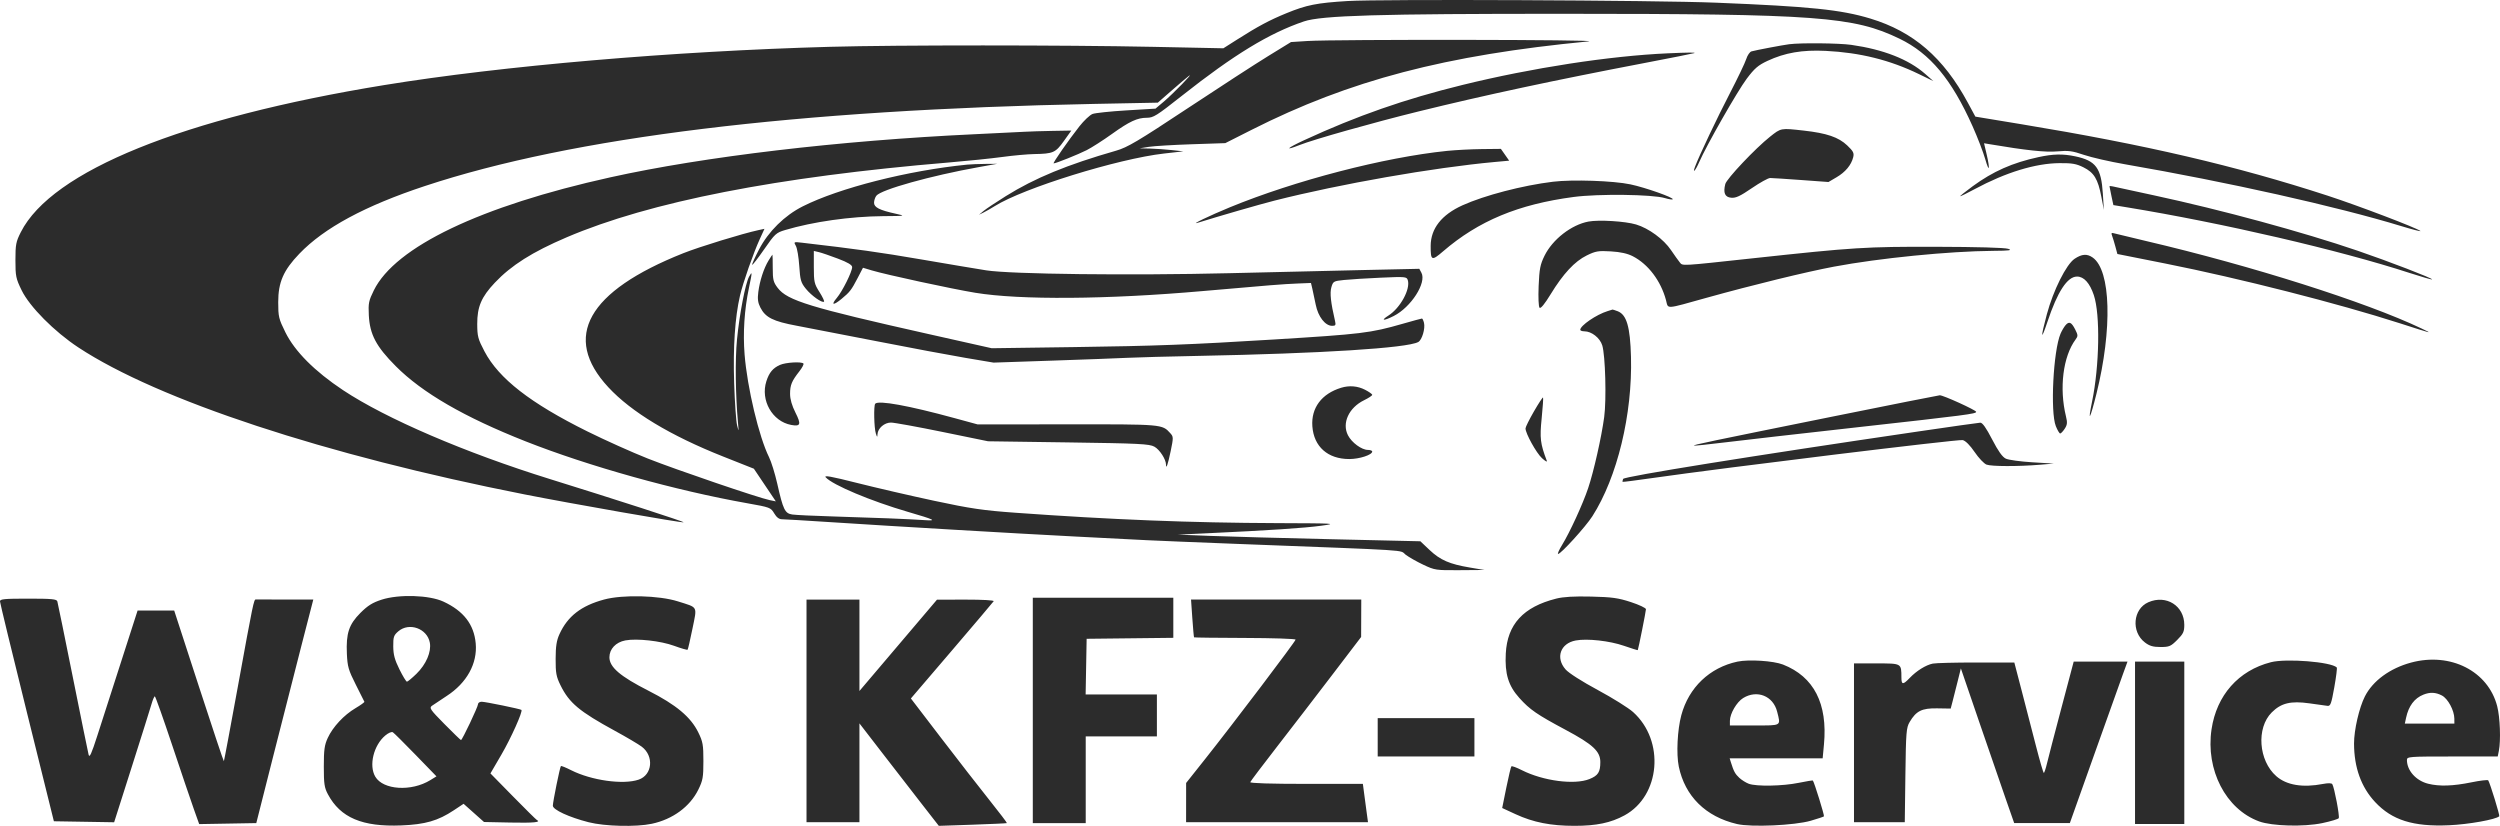 <?xml version="1.0" encoding="UTF-8" standalone="no"?>
<svg
   width="1369.948"
   height="452.565"
   viewBox="0 0 1369.948 452.565"
   version="1.1"
   id="svg2"
   xmlns="http://www.w3.org/2000/svg"
   xmlns:svg="http://www.w3.org/2000/svg">
  <defs
     id="defs2" />
  <path
     d="m 738.453,0.565 c -16.943,1.047 -22.442,2.141 -33.5,6.668 -9.305,3.81 -15.554,7.147 -27.038,14.442 l -7.538,4.789 -38.462,-0.796 c -49.36,-1.02 -140.336,-1.03 -176.962,-0.019 -86.061,2.377 -179.713,10.416 -244.5,20.987 -110.198,17.981 -182.073,47.078 -199.048,80.581 -2.655,5.239 -2.952,6.785 -2.952,15.347 0,8.789 0.261,10.057 3.396,16.5 4.396,9.033 17.905,22.643 31.104,31.337 43.754,28.822 135.429,59.016 244.5,80.528 25.968,5.121 86.679,15.768 87.162,15.285 0.35,-0.35 -37.483,-12.589 -73.162,-23.669 -46.383,-14.403 -89.962,-33.125 -113.5,-48.761 -15.541,-10.324 -26.398,-21.221 -31.572,-31.69 -3.645,-7.374 -3.928,-8.564 -3.928,-16.499 0,-10.928 2.852,-17.468 11.585,-26.562 13.613,-14.177 35.984,-26.24 68.785,-37.093 80.934,-26.777 203.086,-41.769 366.63,-44.996 l 35,-0.691 7.5,-6.564 c 4.125,-3.611 8.4,-7.243 9.5,-8.073 3.317,-2.5 -8.648,9.787 -13.634,14.002 l -4.633,3.916 -15.936,0.961 c -8.765,0.528 -17.12,1.411 -18.568,1.961 -1.448,0.55 -4.69,3.608 -7.205,6.794 -5.859,7.423 -14.806,20.293 -14.107,20.293 1.219,0 13.506,-4.928 18.118,-7.266 2.731,-1.384 9.015,-5.415 13.965,-8.958 9.456,-6.767 13.773,-8.773 18.899,-8.781 3.711,-0.007 5.279,-0.986 19.279,-12.039 28.558,-22.546 47.816,-34.284 66.871,-40.759 9.626,-3.271 41.224,-4.199 142.283,-4.18 139.013,0.026 158.976,1.506 184.101,13.647 16.745,8.092 28.57,22.275 40.083,48.078 2.717,6.087 5.817,14.148 6.89,17.913 2.234,7.834 2.741,5.727 0.705,-2.927 l -1.358,-5.771 3.123,0.529 c 19.964,3.38 30.598,4.509 37.001,3.929 6.09,-0.551 8.211,-0.274 14.623,1.911 4.125,1.405 14.25,3.723 22.5,5.151 56.395,9.762 116.193,23.145 151.36,33.876 6.247,1.906 10.972,3.11 10.5,2.675 -1.703,-1.567 -34.217,-13.944 -50.86,-19.36 -50.28,-16.364 -99.691,-27.896 -167.5,-39.093 l -25.5,-4.211 -4.11,-7.609 c -13.372,-24.755 -29.83,-38.969 -53.407,-46.123 -16.08,-4.878 -33.203,-6.642 -84.483,-8.701 -33.741,-1.354 -183.85,-2.03 -202,-0.909 m -22.005,21.903 -9.006,0.575 -12.494,7.674 c -6.872,4.22 -26.805,17.145 -44.295,28.722 -27.073,17.92 -32.87,21.356 -39,23.113 -26.88,7.706 -44.607,15.009 -60.5,24.924 -5.335,3.329 -10.825,6.986 -12.2,8.127 l -2.5,2.074 2.5,-1.225 c 1.375,-0.673 4.151,-2.261 6.169,-3.528 15.697,-9.857 67.501,-25.939 92.76,-28.798 l 10.571,-1.196 -6.397,-0.694 c -3.518,-0.381 -8.918,-0.753 -12,-0.827 l -5.603,-0.133 5,-0.802 c 2.75,-0.442 13.32,-1.082 23.49,-1.423 l 18.49,-0.62 14.51,-7.333 c 53.643,-27.106 106.065,-40.863 184.51,-48.419 10.098,-0.972 -138.869,-1.176 -154.005,-0.211 m 264.005,1.764 c -3.686,0.477 -18.374,3.264 -20.688,3.925 -0.929,0.265 -2.214,2.148 -2.857,4.184 -0.642,2.036 -4.667,10.452 -8.944,18.702 -6.984,13.475 -16.72,33.975 -19.071,40.158 -1.644,4.323 0.149,2.395 2.24,-2.408 3.964,-9.107 20.894,-38.801 26.021,-45.638 4.25,-5.667 6.257,-7.4 11.326,-9.772 9.611,-4.497 19.123,-6.134 31.973,-5.503 18.773,0.923 35.167,5 51,12.684 l 8,3.882 -4.5,-3.953 c -9.094,-7.988 -22.898,-13.413 -40.5,-15.915 -6.691,-0.952 -27.683,-1.165 -34,-0.346 m -66.5,4.986 c -31.94,1.423 -74.406,7.96 -112.508,17.319 -31.641,7.773 -57.868,16.921 -86.757,30.262 -9.582,4.425 -11.181,6.074 -2.615,2.696 8.013,-3.161 40.431,-12.311 65.38,-18.456 35.997,-8.865 73.849,-16.979 123.5,-26.475 14.575,-2.787 26.95,-5.247 27.5,-5.465 1.038,-0.413 -3.37,-0.377 -14.5,0.119 m 56,45.677 c -7.987,6.318 -23.814,23.059 -24.542,25.959 -1.221,4.866 -0.23,7.163 3.234,7.498 2.517,0.244 4.911,-0.868 11.31,-5.25 4.464,-3.057 8.981,-5.559 10.037,-5.559 1.056,0 8.679,0.493 16.939,1.096 l 15.019,1.096 4.436,-2.6 c 4.841,-2.837 8.051,-6.69 9.119,-10.945 0.581,-2.313 0.079,-3.307 -3.281,-6.504 -4.738,-4.507 -11.209,-6.718 -23.771,-8.121 -12.719,-1.421 -12.428,-1.474 -18.5,3.33 m -408.5,-2.695 c -2.75,0.163 -15.125,0.773 -27.5,1.354 -74.235,3.486 -148.121,12.231 -199.5,23.613 -71.149,15.761 -117.865,38.09 -129.612,61.951 -2.795,5.677 -3.074,7.066 -2.742,13.623 0.535,10.548 4.014,17.124 14.769,27.919 14.534,14.588 37.612,27.951 71.108,41.173 34.693,13.694 82.269,26.975 121.684,33.966 12.266,2.176 12.706,2.342 14.569,5.494 1.305,2.206 2.68,3.25 4.282,3.25 1.299,0 12.617,0.671 25.152,1.491 36.567,2.392 103.368,6.319 135.29,7.953 16.225,0.831 34,1.742 39.5,2.025 5.5,0.283 27.775,1.196 49.5,2.03 98.353,3.774 88.68,3.155 92.281,5.899 1.77,1.35 6.144,3.837 9.719,5.527 6.305,2.981 6.905,3.07 20,2.972 l 13.5,-0.102 -7.933,-1.332 c -11.178,-1.876 -16.305,-4.102 -22.126,-9.607 l -5.065,-4.791 -48.438,-1.119 c -26.641,-0.615 -56.538,-1.435 -66.438,-1.822 l -18,-0.703 16,-0.748 c 33.848,-1.581 53.354,-2.869 62.5,-4.127 9.082,-1.248 8.027,-1.311 -24,-1.43 -47.427,-0.175 -90.964,-1.901 -143.5,-5.689 -17.794,-1.283 -24.587,-2.282 -44.5,-6.543 -12.925,-2.765 -31.931,-7.161 -42.235,-9.768 -14.44,-3.654 -18.39,-4.359 -17.228,-3.075 3.78,4.176 24.771,12.993 44.963,18.886 14.925,4.355 16.277,5.036 9,4.536 -8.43,-0.579 -27.738,-1.355 -50,-2.007 -10.45,-0.307 -20.497,-0.786 -22.326,-1.066 -4.022,-0.616 -4.977,-2.58 -8.211,-16.89 -1.243,-5.5 -3.266,-12.025 -4.495,-14.5 -5.529,-11.133 -11.938,-38.045 -13.404,-56.284 -0.954,-11.858 -0.116,-24.652 2.392,-36.531 1.863,-8.826 1.868,-9.429 0.055,-6.094 -2.03,3.734 -5.247,20.486 -6.609,34.409 -1.07,10.946 -0.841,30.279 0.538,45.5 0.473,5.218 0.447,5.295 -0.492,1.5 -0.544,-2.2 -1.266,-12.598 -1.604,-23.108 -0.636,-19.783 0.449,-36.063 3.19,-47.883 1.676,-7.228 7.283,-23.244 10.909,-31.165 l 2.515,-5.494 -3.229,0.692 c -8.684,1.859 -32.331,9.119 -41.229,12.658 -52.571,20.906 -66.588,45.957 -41.103,73.46 12.566,13.561 34.011,26.506 62.852,37.939 l 16.9,6.699 6.018,8.951 6.019,8.951 -3.343,-0.684 c -6.218,-1.27 -51.241,-16.627 -66.843,-22.799 -8.525,-3.372 -23.421,-10.06 -33.102,-14.861 -31.212,-15.479 -48.537,-28.958 -56.37,-43.856 -3.56,-6.77 -3.946,-8.23 -3.971,-15 -0.035,-9.401 2.276,-14.824 9.637,-22.622 9.013,-9.546 20.575,-16.855 39.359,-24.878 45.576,-19.466 115.453,-33.147 209.447,-41.007 10.175,-0.851 23.353,-2.21 29.284,-3.02 5.932,-0.81 13.807,-1.526 17.5,-1.591 10.39,-0.183 11.653,-0.739 16.219,-7.132 l 4.107,-5.75 -10.305,0.18 c -5.668,0.099 -12.555,0.314 -15.305,0.477 m 231.5,10.48 c -34.381,3.522 -83.297,16.227 -119.036,30.918 -11.172,4.592 -22.2,9.92 -17.464,8.436 11.294,-3.538 33.991,-10.088 41.937,-12.102 36.154,-9.164 87.167,-18.107 120.828,-21.18 l 7.765,-0.709 -2.265,-3.233 -2.265,-3.232 -10.5,0.115 c -5.775,0.064 -14.325,0.508 -19,0.987 m 324.113,3.408 c -14.317,3.106 -24.9,7.792 -36.093,15.982 -4.114,3.01 -7.186,5.473 -6.827,5.473 0.36,0 3.95,-1.771 7.98,-3.936 17.042,-9.155 33.208,-14.104 46.435,-14.214 6.888,-0.057 9.22,0.35 13.118,2.29 5.796,2.886 7.936,6.393 9.792,16.049 l 1.405,7.311 -0.57,-9 c -0.89,-14.033 -3.839,-17.999 -15.152,-20.383 -6.754,-1.424 -12.078,-1.31 -20.088,0.428 m -587.113,4.123 c -32.299,3.207 -70.067,12.794 -90.052,22.858 -9.974,5.023 -18.819,13.732 -23.937,23.571 -2.306,4.43 -4.01,8.237 -3.788,8.459 0.222,0.223 3.193,-3.621 6.603,-8.541 5.825,-8.406 6.514,-9.039 11.436,-10.506 15.279,-4.555 35.816,-7.465 53.712,-7.611 12.456,-0.102 12.494,-0.11 6.859,-1.345 -8.778,-1.923 -11.833,-3.468 -11.833,-5.983 0,-1.203 0.563,-2.933 1.25,-3.844 2.53,-3.352 29.831,-10.981 56.25,-15.719 l 10,-1.793 -6.5,0.053 c -3.575,0.029 -8.075,0.209 -10,0.401 m 321,9.375 c -16.629,2.027 -37.465,7.457 -49.53,12.908 -11.469,5.181 -17.403,12.738 -17.448,22.217 -0.039,8.177 0.521,8.422 6.837,2.987 19.368,-16.669 41.238,-25.77 71.53,-29.769 13.57,-1.792 43.144,-1.431 49.955,0.609 2.114,0.633 4.057,0.937 4.318,0.677 0.856,-0.857 -14.995,-6.46 -23.162,-8.187 -9.402,-1.989 -31.788,-2.748 -42.5,-1.442 m 305,2.501 c 0,0.197 0.48,2.594 1.066,5.328 l 1.066,4.97 7.184,1.177 c 52.715,8.644 116.825,23.525 155.138,36.011 6.574,2.143 12.118,3.731 12.319,3.531 0.53,-0.531 -23.895,-9.939 -40.773,-15.705 -30.015,-10.255 -74.471,-22.348 -111.5,-30.329 -11.55,-2.49 -21.787,-4.71 -22.75,-4.933 -0.963,-0.224 -1.75,-0.246 -1.75,-0.05 m -285.5,19.322 c -9.382,1.754 -19.728,9.812 -24.118,18.786 -2.344,4.79 -2.809,7.199 -3.194,16.546 -0.26,6.306 -0.044,11.346 0.509,11.899 0.612,0.612 2.799,-2.051 6.048,-7.369 6.9,-11.291 13.205,-18.067 19.823,-21.305 4.875,-2.385 6.317,-2.627 13.202,-2.216 5.287,0.316 9.087,1.159 12.021,2.669 8.425,4.333 15.337,13.459 18.174,23.995 1.371,5.089 -0.993,5.227 22.535,-1.316 25.2,-7.009 54.231,-14.099 69.5,-16.976 24.8,-4.671 63.143,-8.482 87.187,-8.665 9.098,-0.069 10.726,-0.287 8.313,-1.113 -1.819,-0.623 -17.371,-1.06 -39.5,-1.11 -38.634,-0.088 -45.054,0.313 -100,6.255 -40.629,4.394 -38.825,4.292 -40.472,2.291 -0.787,-0.955 -2.953,-3.987 -4.813,-6.737 -4.05,-5.986 -12.227,-11.979 -19.166,-14.045 -5.951,-1.773 -20.364,-2.652 -26.049,-1.589 m 286.916,7.769 c 0.396,1.026 1.211,3.696 1.811,5.934 l 1.091,4.069 26.33,5.242 c 40.697,8.102 94.797,21.885 128.51,32.741 18.406,5.926 18.224,5.883 11.842,2.841 -30.344,-14.463 -93.009,-34.36 -151,-47.943 -8.525,-1.997 -16.356,-3.882 -17.401,-4.19 -1.532,-0.451 -1.762,-0.198 -1.183,1.306 m -721.249,5.573 c 0.706,1.261 1.539,6.212 1.853,11.004 0.509,7.795 0.891,9.111 3.63,12.5 3.059,3.784 8.996,7.976 9.948,7.023 0.278,-0.277 -0.869,-2.669 -2.547,-5.315 -2.807,-4.427 -3.051,-5.516 -3.051,-13.635 v -8.823 l 2.75,0.648 c 1.513,0.357 6.237,1.973 10.5,3.592 5.418,2.058 7.75,3.448 7.749,4.621 -0.001,2.548 -5.338,13.26 -8.433,16.927 -3.348,3.965 -1.922,4.242 2.607,0.506 4.542,-3.746 5.429,-4.894 8.822,-11.417 l 2.944,-5.662 4.774,1.437 c 7.87,2.369 43.928,10.163 56.787,12.275 24.474,4.021 72.242,3.664 124.5,-0.93 37.217,-3.272 44.168,-3.826 51.964,-4.143 l 7.465,-0.303 0.712,2.993 c 0.392,1.647 1.247,5.668 1.9,8.935 1.315,6.577 5.194,11.559 8.999,11.559 1.881,0 2.102,-0.392 1.555,-2.75 -2.324,-10.023 -2.889,-15.235 -1.99,-18.372 0.929,-3.244 1.204,-3.403 6.931,-4.001 3.28,-0.342 12.345,-0.91 20.143,-1.261 13.503,-0.607 14.209,-0.544 14.802,1.324 1.562,4.923 -4.108,15.31 -10.61,19.435 -4.566,2.897 -2.652,3.055 2.903,0.24 9.516,-4.822 18.11,-18.226 15.187,-23.687 l -1.164,-2.177 -29.149,0.645 c -16.031,0.355 -49.848,1.151 -75.148,1.769 -53.834,1.316 -119.531,0.544 -133,-1.563 -4.95,-0.774 -20.979,-3.467 -35.62,-5.984 -22.733,-3.908 -35.673,-5.724 -65.188,-9.145 -4.774,-0.553 -4.799,-0.541 -3.525,1.735 m -14.984,8.042 c -2.6,4.268 -4.802,11.048 -5.601,17.25 -0.488,3.791 -0.214,5.841 1.137,8.48 2.806,5.483 6.962,7.557 20.013,9.988 6.472,1.206 26.393,5.064 44.268,8.573 17.875,3.509 39.475,7.557 48,8.996 l 15.5,2.617 32,-1.08 c 17.6,-0.594 36.275,-1.293 41.5,-1.554 5.225,-0.26 22.55,-0.729 38.5,-1.041 67.693,-1.325 114.46,-4.267 120.706,-7.594 2.075,-1.105 3.954,-7.399 3.157,-10.574 -0.319,-1.271 -0.818,-2.311 -1.11,-2.311 -0.291,0 -5.08,1.305 -10.641,2.899 -17.687,5.071 -22.198,5.62 -70.612,8.599 -45.896,2.824 -64.479,3.53 -109.5,4.156 l -45,0.626 -34.5,-7.743 c -65.205,-14.634 -77.501,-18.394 -82.78,-25.315 -2.388,-3.131 -2.72,-4.46 -2.72,-10.894 0,-4.03 -0.076,-7.328 -0.168,-7.328 -0.093,0 -1.06,1.462 -2.149,3.25 m 715.715,-0.986 c -4.554,3.034 -11.687,17.289 -15.209,30.394 -3.502,13.032 -3.346,15.147 0.307,4.175 5.522,-16.584 10.916,-24.833 16.239,-24.833 3.769,0 6.982,3.566 9.211,10.223 3.543,10.582 3.07,38.682 -0.982,58.299 -2.544,12.312 -1.055,9.652 2.405,-4.298 8.808,-35.517 7.913,-67.66 -2.078,-74.658 -3.085,-2.16 -5.901,-1.962 -9.893,0.698 m -255.904,28.67 c -6.104,1.857 -14.994,7.936 -14.994,10.253 0,0.447 1.013,0.815 2.25,0.817 3.962,0.006 8.535,3.595 9.805,7.694 1.698,5.48 2.355,29.71 1.066,39.292 -1.489,11.064 -5.732,29.86 -8.807,39.01 -2.939,8.749 -10.05,24.224 -14.316,31.158 -1.639,2.663 -2.591,4.842 -2.116,4.842 1.535,0 15.099,-14.931 18.754,-20.645 13.648,-21.335 22.014,-55.859 21.168,-87.355 -0.443,-16.503 -2.381,-23.128 -7.315,-25.004 -1.44,-0.548 -2.702,-0.957 -2.804,-0.91 -0.102,0.047 -1.313,0.429 -2.691,0.848 m 250.876,7.792 c -0.816,0.976 -2.023,3.038 -2.682,4.583 -3.976,9.316 -5.686,42.907 -2.579,50.671 0.884,2.211 1.958,4.02 2.385,4.02 0.427,0 1.544,-1.172 2.483,-2.605 1.405,-2.144 1.528,-3.341 0.693,-6.75 -3.792,-15.499 -1.614,-32.909 5.276,-42.18 1.359,-1.828 1.337,-2.382 -0.217,-5.441 -2.081,-4.097 -3.386,-4.657 -5.359,-2.298 m -704.37,21.677 c -3.892,1.717 -5.955,4.187 -7.49,8.966 -3.339,10.389 3.224,21.988 13.537,23.927 5.216,0.981 5.663,-0.267 2.409,-6.718 -1.946,-3.858 -2.956,-7.371 -2.956,-10.285 0,-4.861 0.881,-6.995 5.118,-12.403 1.556,-1.986 2.541,-3.898 2.189,-4.25 -1.122,-1.121 -9.696,-0.611 -12.807,0.763 m 307.494,12.531 c -10.7,3.255 -16.525,11.049 -15.795,21.136 0.806,11.141 8.461,17.93 20.216,17.93 5.607,0 12.585,-2.281 12.585,-4.114 0,-0.487 -1.058,-0.886 -2.352,-0.886 -3.417,0 -8.873,-4.002 -10.932,-8.02 -3.424,-6.682 0.491,-15.163 8.881,-19.239 2.421,-1.177 4.403,-2.491 4.403,-2.92 0,-0.429 -1.782,-1.689 -3.96,-2.801 -4.048,-2.065 -8.586,-2.443 -13.046,-1.086 m 270.506,15.545 c -69.587,14.059 -77.617,15.737 -77.216,16.139 0.177,0.177 7.498,-0.569 16.269,-1.657 8.771,-1.088 42.047,-4.886 73.947,-8.442 59.086,-6.584 64.534,-7.294 64.455,-8.394 -0.067,-0.939 -18.226,-9.19 -19.955,-9.067 -0.825,0.059 -26.7,5.198 -57.5,11.421 m -164.884,-2.576 c -2.539,4.402 -4.616,8.587 -4.615,9.3 10e-4,2.758 5.906,13.442 9.005,16.297 1.791,1.65 3,2.325 2.685,1.5 -3.584,-9.401 -3.947,-12.397 -2.829,-23.373 0.615,-6.04 0.95,-11.149 0.744,-11.354 -0.205,-0.205 -2.45,3.228 -4.99,7.63 m -360.949,-4.236 c -0.91,0.909 -0.658,13.238 0.333,16.333 0.691,2.159 0.814,2.219 0.9,0.439 0.16,-3.294 3.774,-6.44 7.389,-6.431 1.766,0.004 14.461,2.313 28.211,5.131 l 25,5.124 44,0.62 c 38.817,0.547 44.367,0.821 47.115,2.325 2.903,1.588 6.385,6.965 6.385,9.86 0,2.908 1.071,-0.196 2.573,-7.459 1.526,-7.381 1.515,-7.854 -0.232,-9.785 -4.454,-4.922 -4.126,-4.893 -56.456,-4.843 l -49.086,0.048 -12.649,-3.448 c -25.307,-6.896 -41.546,-9.852 -43.483,-7.914 m 571.333,15.254 c -91.153,13.389 -160.992,24.619 -161.512,25.972 -0.294,0.766 -0.412,1.49 -0.262,1.609 0.151,0.119 7.695,-0.85 16.764,-2.151 39.681,-5.696 167.345,-21.305 169.607,-20.737 1.549,0.389 4.013,2.867 6.52,6.558 2.216,3.263 5.15,6.359 6.521,6.88 2.704,1.029 17.38,1.06 29.362,0.062 l 7.5,-0.624 -11.792,-0.71 c -6.486,-0.391 -13.011,-1.289 -14.5,-1.996 -1.888,-0.895 -4.159,-4.085 -7.498,-10.534 -3.291,-6.356 -5.325,-9.227 -6.5,-9.176 -0.94,0.04 -16.335,2.221 -34.21,4.847 m -841.896,92.164 c -4.941,1.605 -7.571,3.254 -11.556,7.246 -6.303,6.315 -7.917,11.202 -7.407,22.421 0.318,7.001 0.87,8.913 4.859,16.824 2.475,4.908 4.603,9.149 4.728,9.424 0.126,0.275 -2.053,1.85 -4.842,3.5 -6.367,3.766 -12.422,10.259 -15.225,16.324 -1.8,3.896 -2.161,6.512 -2.161,15.676 0,9.503 0.307,11.575 2.257,15.223 6.848,12.817 18.825,17.902 40.154,17.048 13.177,-0.527 20.149,-2.536 28.845,-8.309 l 5.334,-3.542 5.599,4.99 5.599,4.99 14.453,0.3 c 12.71,0.264 17.078,-0.156 14.515,-1.395 -0.416,-0.201 -6.312,-6.027 -13.103,-12.947 l -12.347,-12.581 6.054,-10.388 c 5.257,-9.023 11.786,-23.609 10.929,-24.416 -0.557,-0.525 -19.773,-4.473 -21.772,-4.473 -1.109,0 -2.017,0.595 -2.017,1.323 0,1.41 -8.661,19.677 -9.33,19.677 -0.218,0 -4.287,-3.937 -9.041,-8.75 -7.839,-7.935 -8.481,-8.869 -6.887,-10.03 0.967,-0.703 4.614,-3.132 8.106,-5.397 11.006,-7.141 16.886,-17.793 15.889,-28.784 -0.944,-10.416 -6.628,-17.776 -17.691,-22.91 -7.794,-3.617 -24.443,-4.129 -33.942,-1.044 m 121.996,-0.1 c -12.565,3.397 -19.989,9.152 -24.465,18.964 -1.599,3.507 -2.082,6.616 -2.105,13.551 -0.026,7.801 0.331,9.733 2.679,14.5 4.764,9.67 10.308,14.31 29.791,24.929 6.325,3.448 12.944,7.358 14.708,8.689 6.837,5.157 5.86,15.495 -1.708,18.076 -8.454,2.883 -25.894,0.434 -37.004,-5.196 -2.857,-1.448 -5.369,-2.459 -5.581,-2.247 -0.543,0.543 -4.415,19.594 -4.415,21.723 0,2.207 8.881,6.31 19.581,9.047 8.857,2.265 25.981,2.688 34.62,0.855 11.48,-2.436 20.927,-9.364 25.519,-18.715 2.477,-5.044 2.78,-6.75 2.78,-15.661 0,-8.935 -0.299,-10.609 -2.808,-15.719 -4.151,-8.451 -12.086,-15.087 -27.276,-22.807 -15.538,-7.897 -21.416,-12.934 -21.416,-18.35 0,-4.527 3.532,-8.258 8.74,-9.235 6.307,-1.183 19.373,0.265 26.723,2.963 3.83,1.405 7.15,2.368 7.378,2.14 0.228,-0.228 1.424,-5.397 2.658,-11.487 2.582,-12.744 3.284,-11.426 -7.999,-15.012 -10.29,-3.271 -30.195,-3.767 -40.4,-1.008 m 521.724,-0.496 c -18.05,4.551 -26.792,14.071 -27.633,30.09 -0.584,11.121 1.409,17.648 7.434,24.348 5.762,6.41 9.623,9.069 25.375,17.481 14.92,7.967 19,11.755 19,17.643 0,5.523 -1.217,7.419 -5.991,9.329 -8.197,3.279 -25.379,1.013 -37.013,-4.882 -2.857,-1.448 -5.433,-2.395 -5.723,-2.104 -0.291,0.291 -1.546,5.548 -2.789,11.684 l -2.26,11.156 7.322,3.383 c 9.723,4.492 19.295,6.383 32.309,6.383 12.008,0 19.893,-1.649 27.389,-5.729 19.709,-10.727 22.218,-40.889 4.71,-56.619 -2.541,-2.284 -11.242,-7.717 -19.334,-12.074 -8.735,-4.702 -15.914,-9.288 -17.667,-11.285 -5.616,-6.395 -2.851,-14.284 5.559,-15.861 6.273,-1.177 18.584,0.184 26.471,2.927 4.077,1.418 7.471,2.48 7.542,2.36 0.334,-0.568 4.494,-21.367 4.485,-22.425 -0.006,-0.664 -3.722,-2.421 -8.26,-3.904 -6.968,-2.278 -10.347,-2.746 -21.75,-3.015 -9.357,-0.22 -15.242,0.122 -19.176,1.114 m -852.776,1.511 c 0.026,0.825 6.683,28.275 14.791,61 l 14.744,59.5 16.51,0.273 16.51,0.274 9.635,-30.274 c 5.299,-16.65 10.185,-32.186 10.857,-34.523 0.672,-2.337 1.488,-4.23 1.813,-4.206 0.326,0.024 4.599,12.061 9.497,26.75 4.898,14.688 10.232,30.43 11.854,34.981 l 2.948,8.275 15.647,-0.275 15.646,-0.275 9.111,-36 c 5.01,-19.8 12.04,-47.362 15.621,-61.25 l 6.51,-25.25 h -15.371 c -8.454,0 -15.702,-0.027 -16.106,-0.061 -1.096,-0.091 -1.538,2.044 -9.72,46.976 -4.148,22.778 -7.662,41.535 -7.808,41.682 -0.147,0.146 -6.333,-18.378 -13.747,-41.165 l -13.481,-41.432 h -10.024 -10.023 l -8.931,27.75 c -4.912,15.263 -10.812,33.6 -13.112,40.75 -3.283,10.204 -4.317,12.462 -4.809,10.5 -0.346,-1.375 -4.239,-20.5 -8.652,-42.5 -4.413,-22 -8.228,-40.675 -8.479,-41.5 -0.379,-1.249 -3.048,-1.5 -15.967,-1.5 -13.143,0 -15.505,0.229 -15.464,1.5 M 565.953,389.293 v 61.75 h 14.5 14.5 v -23.75 -23.75 h 19.5 19.5 v -11.5 -11.5 h -19.526 -19.526 l 0.276,-15.25 0.276,-15.25 23.75,-0.268 23.75,-0.268 v -10.982 -10.982 h -38.5 -38.5 v 61.75 m -124,0.25 v 61 h 14.5 14.5 v -27.081 -27.081 l 12.25,15.882 c 6.737,8.735 16.525,21.37 21.75,28.077 l 9.5,12.194 18.5,-0.629 c 10.175,-0.346 18.635,-0.741 18.799,-0.878 0.164,-0.137 -4.148,-5.814 -9.584,-12.616 -5.435,-6.803 -17.339,-22.112 -26.452,-34.022 l -16.569,-21.655 22.409,-26.2 c 12.325,-14.411 22.658,-26.604 22.962,-27.096 0.317,-0.513 -6.2,-0.885 -15.256,-0.871 l -15.809,0.024 -21.25,25.022 -21.25,25.023 v -25.047 -25.046 h -14.5 -14.5 v 61 m 211.419,-50.772 c 0.387,5.626 0.814,10.338 0.948,10.472 0.134,0.134 12.706,0.283 27.938,0.331 15.232,0.048 27.695,0.461 27.695,0.917 0,0.944 -34.081,45.934 -49.658,65.552 l -10.321,13 -0.011,10.75 -0.01,10.75 h 49.839 49.839 l -0.779,-5.75 c -0.429,-3.163 -1.059,-7.888 -1.4,-10.5 l -0.622,-4.75 h -31.022 c -19.347,0 -30.896,-0.361 -30.688,-0.958 0.183,-0.527 6.858,-9.368 14.833,-19.647 7.975,-10.278 21.57,-27.959 30.211,-39.291 l 15.711,-20.604 0.039,-10.25 0.039,-10.25 h -46.643 -46.643 l 0.705,10.228 m 523.906,-8.769 c -8.474,3.687 -9.554,16.214 -1.899,22.052 2.523,1.925 4.458,2.489 8.536,2.489 4.792,0 5.627,-0.354 9.156,-3.882 3.326,-3.327 3.881,-4.508 3.878,-8.25 -0.01,-10.45 -9.871,-16.671 -19.671,-12.409 m -959.019,15.956 c -2.492,2.145 -2.801,3.07 -2.76,8.25 0.035,4.542 0.786,7.331 3.387,12.585 1.838,3.712 3.688,6.75 4.113,6.75 0.424,0 2.767,-1.941 5.208,-4.313 5.307,-5.158 8.272,-12.068 7.331,-17.084 -1.455,-7.759 -11.342,-11.299 -17.279,-6.188 m 733.87,16.589 c -15.234,3.23 -26.711,14.166 -30.796,29.346 -2.156,8.011 -2.812,21.296 -1.391,28.15 3.374,16.265 14.744,27.495 31.9,31.506 7.776,1.818 31.534,0.759 40.406,-1.801 3.737,-1.079 6.994,-2.161 7.239,-2.405 0.37,-0.371 -5.288,-18.652 -6.07,-19.612 -0.14,-0.172 -3.658,0.391 -7.817,1.25 -8.695,1.796 -23.205,2.059 -27.332,0.495 -1.548,-0.586 -3.875,-2.049 -5.171,-3.25 -2.267,-2.1 -3.06,-3.562 -4.578,-8.433 l -0.701,-2.25 h 25.482 25.482 l 0.714,-7.614 c 2.092,-22.328 -5.505,-37.132 -22.465,-43.776 -5.202,-2.037 -18.747,-2.911 -24.902,-1.606 m 292.283,0.33 c -17.752,4.528 -29.765,18.106 -32.531,36.769 -3.3,22.259 7.815,43.773 26.072,50.466 7.083,2.597 24.471,3.064 34.634,0.932 4.626,-0.971 8.676,-2.193 8.999,-2.716 0.597,-0.966 -2.4,-16.79 -3.525,-18.611 -0.392,-0.633 -2.252,-0.68 -5.112,-0.128 -11.123,2.145 -19.968,0.674 -25.582,-4.256 -9.749,-8.559 -11.03,-26.409 -2.507,-34.932 5.148,-5.148 10.402,-6.421 20.593,-4.991 4.4,0.618 8.863,1.238 9.918,1.378 1.686,0.224 2.143,-1.004 3.775,-10.137 1.021,-5.715 1.633,-10.615 1.359,-10.889 -3.073,-3.073 -27.654,-5.038 -36.093,-2.885 m 76.806,0.208 c -11.564,3.114 -20.934,9.969 -25.285,18.497 -3.155,6.184 -5.982,18.445 -5.965,25.871 0.029,13.128 3.905,23.883 11.554,32.06 9.288,9.93 20.8,13.549 40.431,12.711 10.75,-0.458 25.805,-3.153 27.59,-4.937 0.405,-0.406 -4.986,-17.958 -6.039,-19.662 -0.244,-0.394 -4.404,0.094 -9.247,1.084 -10.095,2.064 -17.561,2.302 -23.708,0.754 -6.629,-1.669 -11.596,-7.231 -11.596,-12.985 0,-1.861 0.946,-1.935 24.875,-1.935 h 24.875 l 0.625,-3.125 c 1.128,-5.642 0.654,-18.341 -0.911,-24.415 -4.967,-19.271 -25.612,-29.732 -47.199,-23.918 m -262.107,0.56 c -3.782,0.773 -8.873,3.937 -12.595,7.828 -3.724,3.893 -4.56,3.86 -4.577,-0.18 -0.033,-7.877 0.191,-7.75 -13.603,-7.75 h -12.383 v 43.5 43.5 h 13.913 13.913 l 0.337,-25.75 c 0.309,-23.601 0.504,-26.033 2.337,-29.145 3.577,-6.074 6.697,-7.621 15.079,-7.481 l 7.412,0.123 0.952,-3.623 c 0.524,-1.993 1.778,-6.947 2.788,-11.009 l 1.836,-7.385 9.893,28.885 c 5.442,15.887 12.015,34.96 14.609,42.385 l 4.715,13.5 h 15.25 15.25 l 13.341,-37.5 c 7.337,-20.625 14.446,-40.538 15.797,-44.25 l 2.457,-6.75 h -14.743 -14.742 l -6.694,25.25 c -3.681,13.888 -7.251,27.612 -7.933,30.5 -0.682,2.888 -1.471,5.249 -1.754,5.247 -0.282,-0.002 -2.214,-6.639 -4.293,-14.75 -2.079,-8.111 -5.598,-21.722 -7.821,-30.247 l -4.042,-15.5 h -20.879 c -11.483,0 -22.203,0.271 -23.82,0.602 m 110.842,43.398 v 44.5 h 13.5 13.5 v -44.5 -44.5 h -13.5 -13.5 v 44.5 m 158.021,-26.384 c -4.911,1.959 -8.095,6.202 -9.48,12.634 l -0.7,3.25 h 13.58 13.579 l -0.022,-2.75 c -0.036,-4.5 -3.528,-10.966 -6.85,-12.684 -3.414,-1.765 -6.47,-1.901 -10.107,-0.45 m -372.731,1.849 c -3.555,2.168 -7.29,8.569 -7.29,12.495 v 2.54 h 13.5 c 15.093,0 14.392,0.428 12.378,-7.571 -2.164,-8.595 -10.948,-12.123 -18.588,-7.464 m -200.29,21.535 v 10.5 h 26.5 26.5 v -10.5 -10.5 h -26.5 -26.5 v 10.5 m -543.841,-0.981 c -6.407,5.392 -9.075,16.429 -5.453,22.561 4.311,7.298 19.768,8.262 30.154,1.88 l 3.361,-2.065 -11.351,-11.697 c -6.244,-6.434 -11.882,-12.037 -12.529,-12.452 -0.679,-0.434 -2.452,0.318 -4.182,1.773"
     stroke="none"
     fill="#2c2c2c"
     fill-rule="evenodd"
     id="path1" />
</svg>
